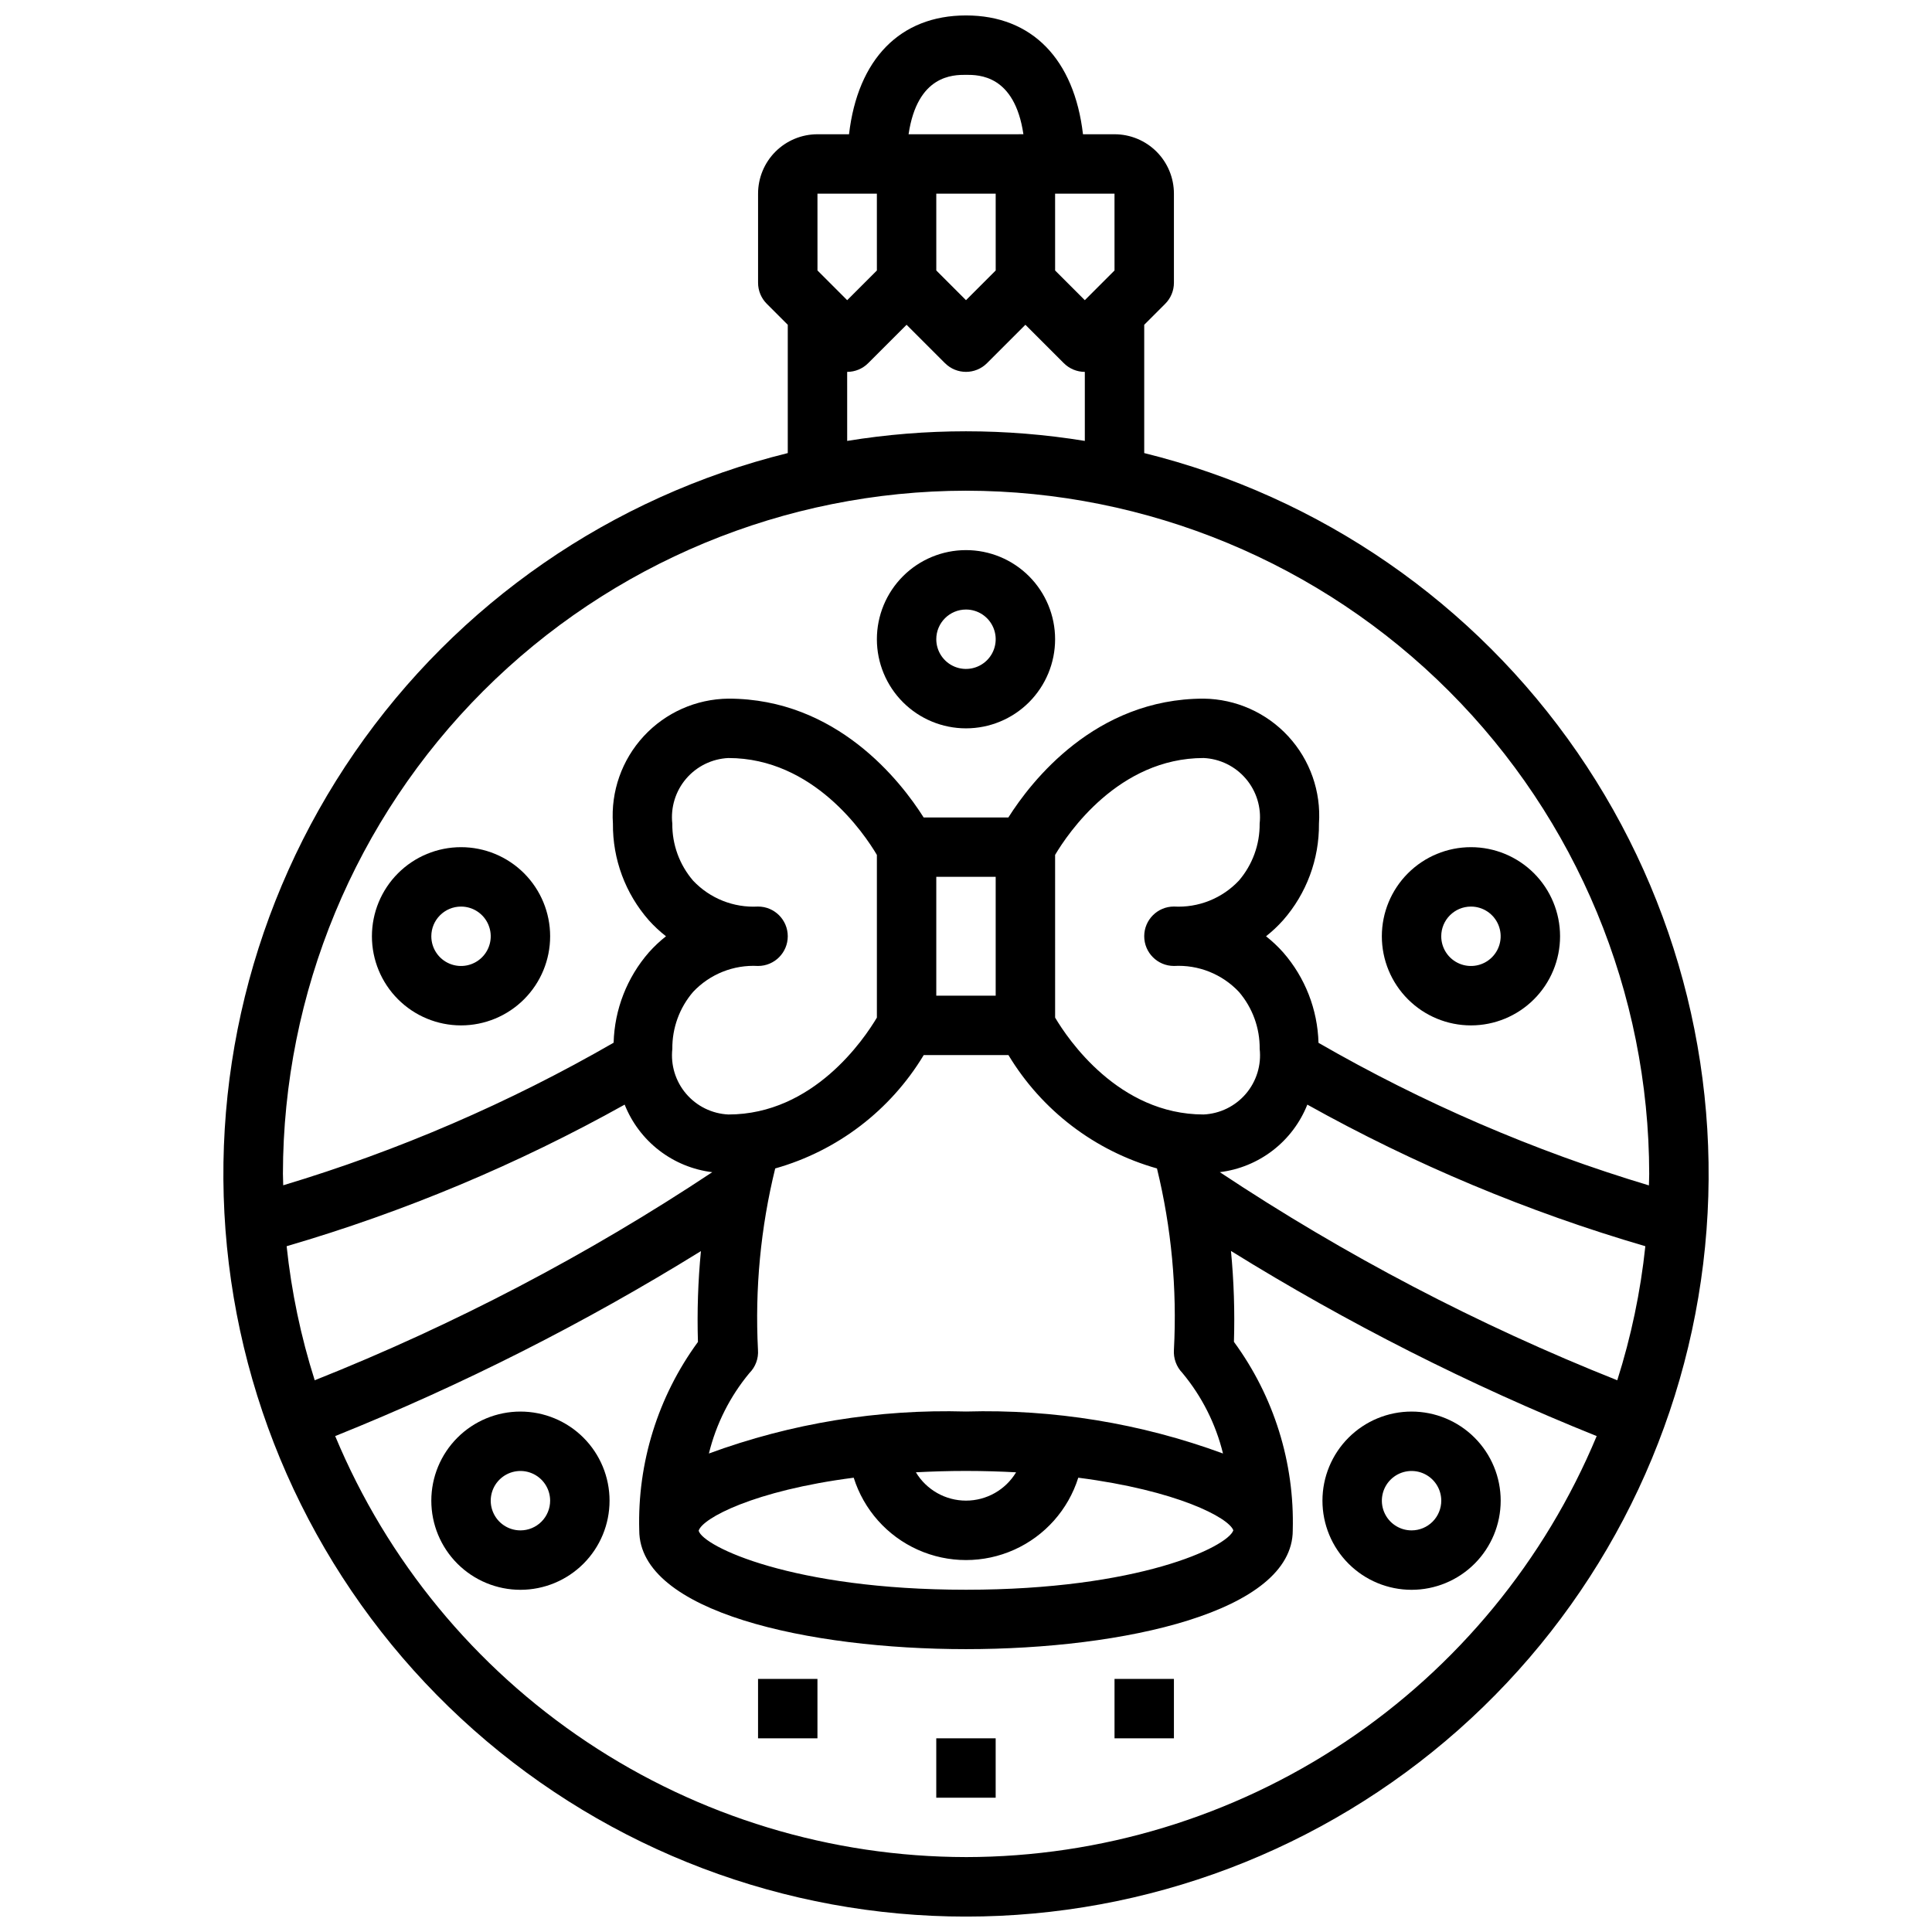 <?xml version="1.0" encoding="UTF-8"?>
<!-- Uploaded to: ICON Repo, www.iconrepo.com, Generator: ICON Repo Mixer Tools -->
<svg width="800px" height="800px" version="1.1" viewBox="144 144 512 512" xmlns="http://www.w3.org/2000/svg">
 <defs>
  <clipPath id="a">
   <path d="m203 148.09h394v503.81h-394z"/>
  </clipPath>
 </defs>
 <g clip-path="url(#a)">
  <path d="m447.23 264.07v-34l5.566-5.566c1.477-1.477 2.305-3.477 2.305-5.566v-23.617c0-4.176-1.656-8.18-4.609-11.133-2.953-2.949-6.957-4.609-11.133-4.609h-8.359c-2.309-19.844-13.492-31.488-31-31.488s-28.695 11.645-31 31.488h-8.363c-4.176 0-8.18 1.66-11.133 4.609-2.949 2.953-4.609 6.957-4.609 11.133v23.617c0 2.09 0.828 4.09 2.305 5.566l5.566 5.566v34c-46.668 11.535-87.5 39.758-114.79 79.336-27.289 39.582-39.148 87.777-33.336 135.5s28.891 91.668 64.883 123.54c35.988 31.871 82.398 49.469 130.48 49.469 48.074 0 94.484-17.598 130.48-49.469 35.988-31.875 59.066-75.82 64.879-123.54s-6.047-95.918-33.336-135.5c-27.285-39.578-68.121-67.801-114.79-79.336zm-7.871-48.391-7.871 7.871-7.871-7.871-0.004-20.359h15.742zm-31.488 0-7.871 7.871-7.871-7.871-0.004-20.359h15.742zm-7.871-51.848c3.41 0 12.879 0 15.215 15.742l-30.434 0.004c2.34-15.746 11.809-15.746 15.219-15.746zm-39.363 31.488h15.742l0.004 20.359-7.871 7.871-7.871-7.871zm7.871 47.23 0.004 0.004c2.086 0 4.09-0.832 5.562-2.309l10.18-10.176 10.18 10.18v-0.004c3.074 3.074 8.055 3.074 11.129 0l10.18-10.176 10.18 10.18v-0.004c1.477 1.477 3.477 2.309 5.566 2.309v18.293c-20.855-3.398-42.125-3.398-62.977 0zm31.488 31.488 0.004 0.004c48 0.051 94.023 19.145 127.97 53.086 33.941 33.945 53.035 79.965 53.086 127.97 0 1.023-0.062 2.031-0.078 3.047-30.547-9.176-59.93-21.855-87.562-37.785-0.238-8.832-3.547-17.305-9.359-23.961-1.387-1.559-2.91-2.988-4.547-4.277 1.625-1.277 3.137-2.699 4.516-4.242 6.215-7.074 9.602-16.191 9.512-25.605 0.586-8.508-2.359-16.883-8.141-23.152-5.781-6.266-13.891-9.875-22.418-9.977-28.727 0-45.703 21.922-51.75 31.488h-22.453c-6.047-9.566-23.027-31.488-51.75-31.488-8.535 0.094-16.652 3.695-22.441 9.965-5.789 6.269-8.738 14.648-8.152 23.164-0.09 9.414 3.297 18.531 9.512 25.605 1.391 1.547 2.91 2.965 4.551 4.242-1.629 1.281-3.141 2.703-4.519 4.246-5.809 6.656-9.121 15.129-9.359 23.961-27.633 15.93-57.016 28.609-87.562 37.785 0-1.016-0.078-2.023-0.078-3.047 0.062-47.992 19.152-94 53.09-127.94 33.934-33.934 79.945-53.027 127.94-53.086zm-29.754 261.57c2.676 8.496 8.855 15.445 16.98 19.09 8.129 3.648 17.426 3.648 25.551 0 8.125-3.644 14.305-10.594 16.98-19.09 26.184 3.371 39.879 10.598 41.094 13.949-1.574 4.449-25.191 15.742-70.848 15.742-46.059 0-69.668-11.492-70.848-15.625 0.887-3.266 14.602-10.656 41.09-14.066zm16.477-1.434c4.219-0.219 8.605-0.359 13.281-0.359s9.07 0.141 13.281 0.363l-0.004-0.004c-2.801 4.66-7.844 7.508-13.277 7.508-5.438 0-10.477-2.848-13.281-7.508zm13.281-16.105c-23.215-0.664-46.34 3.109-68.133 11.125 1.91-7.824 5.578-15.105 10.719-21.305 1.625-1.621 2.461-3.871 2.285-6.16-0.832-16.164 0.703-32.359 4.566-48.078 16.461-4.644 30.535-15.391 39.359-30.047h22.449c8.824 14.656 22.898 25.402 39.363 30.047 3.836 15.723 5.348 31.918 4.492 48.078-0.152 2.262 0.66 4.484 2.238 6.113 5.164 6.207 8.848 13.508 10.766 21.352-21.785-8.012-44.902-11.785-68.105-11.125zm-90.457-81.332c1.902 4.793 5.062 8.988 9.148 12.137 4.086 3.152 8.941 5.144 14.062 5.769-33.113 21.98-68.418 40.457-105.35 55.145-3.676-11.559-6.168-23.461-7.441-35.527 31.172-9.105 61.219-21.695 89.578-37.523zm35.352-52.492c-6.469 0.363-12.77-2.148-17.215-6.863-3.613-4.203-5.57-9.574-5.512-15.113-0.473-4.305 0.852-8.613 3.664-11.906 2.816-3.293 6.863-5.273 11.191-5.477 22.57 0 36.039 20.059 39.359 25.672v43.121c-3.348 5.644-16.809 25.672-39.359 25.672-4.324-0.203-8.371-2.188-11.184-5.481-2.812-3.289-4.137-7.598-3.664-11.902-0.059-5.539 1.898-10.91 5.512-15.113 4.441-4.715 10.738-7.227 17.207-6.863 4.348 0 7.871-3.527 7.871-7.875s-3.523-7.871-7.871-7.871zm47.23 23.617v-31.488h15.742v31.488zm62.977-7.871c6.473-0.367 12.773 2.148 17.219 6.863 3.609 4.203 5.566 9.574 5.508 15.113 0.477 4.305-0.852 8.613-3.664 11.906-2.812 3.293-6.863 5.273-11.188 5.477-22.555 0-36.016-20.027-39.359-25.672l-0.004-43.121c3.348-5.644 16.809-25.672 39.363-25.672 4.324 0.203 8.371 2.188 11.18 5.481 2.812 3.289 4.141 7.598 3.664 11.902 0.059 5.539-1.898 10.91-5.508 15.113-4.445 4.715-10.742 7.227-17.211 6.863-4.348 0-7.871 3.523-7.871 7.871s3.523 7.875 7.871 7.875zm35.352 36.746h0.004c28.355 15.828 58.402 28.418 89.574 37.523-1.27 12.066-3.766 23.969-7.438 35.527-36.93-14.676-72.23-33.16-105.33-55.152 5.117-0.625 9.969-2.621 14.051-5.769 4.078-3.148 7.238-7.34 9.141-12.129zm-90.453 199.41c-35.762-0.039-70.715-10.652-100.46-30.504-29.746-19.852-52.957-48.059-66.711-81.066 33.656-13.523 66.082-29.926 96.922-49.02-0.773 8-1.035 16.039-0.789 24.074-10.586 14.449-16.059 32.016-15.555 49.922 0 21.633 44.871 31.488 86.594 31.488s86.594-9.855 86.594-31.488h-0.004c0.5-17.918-4.984-35.492-15.586-49.949 0.246-8.035-0.016-16.082-0.785-24.086 30.828 19.117 63.258 35.531 96.918 49.059-13.754 33.004-36.957 61.207-66.699 81.059-29.738 19.852-64.684 30.469-100.44 30.512z"/>
 </g>
 <path d="m400 337.02c6.262 0 12.27-2.488 16.699-6.918 4.426-4.43 6.914-10.438 6.914-16.699s-2.488-12.27-6.914-16.699c-4.43-4.43-10.438-6.918-16.699-6.918-6.266 0-12.273 2.488-16.699 6.918-4.43 4.43-6.918 10.438-6.918 16.699s2.488 12.27 6.918 16.699c4.426 4.43 10.434 6.918 16.699 6.918zm0-31.488c3.184 0 6.055 1.918 7.269 4.859 1.219 2.941 0.547 6.328-1.703 8.578-2.254 2.25-5.641 2.926-8.582 1.707s-4.859-4.09-4.859-7.273c0-4.348 3.527-7.871 7.875-7.871z"/>
 <path d="m281.92 518.08c-6.262 0-12.27 2.488-16.699 6.918-4.43 4.43-6.918 10.434-6.918 16.699 0 6.262 2.488 12.27 6.918 16.699 4.43 4.43 10.438 6.918 16.699 6.918s12.27-2.488 16.699-6.918c4.43-4.43 6.918-10.438 6.918-16.699 0-6.266-2.488-12.27-6.918-16.699-4.43-4.43-10.438-6.918-16.699-6.918zm0 31.488c-3.184 0-6.055-1.918-7.273-4.859-1.219-2.941-0.543-6.328 1.707-8.578s5.637-2.926 8.578-1.707c2.941 1.219 4.859 4.09 4.859 7.273 0 2.086-0.828 4.09-2.305 5.566-1.477 1.477-3.477 2.305-5.566 2.305z"/>
 <path d="m266.18 415.74c6.262 0 12.27-2.488 16.699-6.918 4.426-4.426 6.914-10.434 6.914-16.699 0-6.262-2.488-12.27-6.914-16.699-4.43-4.426-10.438-6.914-16.699-6.914-6.266 0-12.273 2.488-16.699 6.914-4.43 4.43-6.918 10.438-6.918 16.699 0 6.266 2.488 12.273 6.918 16.699 4.426 4.43 10.434 6.918 16.699 6.918zm0-31.488c3.184 0 6.051 1.918 7.269 4.859 1.219 2.941 0.547 6.328-1.703 8.578-2.254 2.254-5.641 2.926-8.582 1.707s-4.859-4.09-4.859-7.273c0-4.348 3.527-7.871 7.875-7.871z"/>
 <path d="m518.08 518.08c-6.262 0-12.27 2.488-16.699 6.918-4.43 4.43-6.918 10.434-6.918 16.699 0 6.262 2.488 12.27 6.918 16.699 4.43 4.43 10.438 6.918 16.699 6.918 6.266 0 12.27-2.488 16.699-6.918 4.43-4.43 6.918-10.438 6.918-16.699 0-6.266-2.488-12.27-6.918-16.699-4.43-4.43-10.434-6.918-16.699-6.918zm0 31.488c-3.184 0-6.055-1.918-7.273-4.859-1.219-2.941-0.543-6.328 1.707-8.578 2.254-2.25 5.637-2.926 8.578-1.707s4.859 4.09 4.859 7.273c0 2.086-0.828 4.09-2.305 5.566-1.477 1.477-3.477 2.305-5.566 2.305z"/>
 <path d="m533.82 415.74c6.262 0 12.27-2.488 16.699-6.918 4.426-4.426 6.914-10.434 6.914-16.699 0-6.262-2.488-12.27-6.914-16.699-4.43-4.426-10.438-6.914-16.699-6.914-6.266 0-12.273 2.488-16.699 6.914-4.43 4.43-6.918 10.438-6.918 16.699 0 6.266 2.488 12.273 6.918 16.699 4.426 4.43 10.434 6.918 16.699 6.918zm0-31.488c3.184 0 6.055 1.918 7.273 4.859 1.215 2.941 0.543 6.328-1.707 8.578-2.254 2.254-5.637 2.926-8.582 1.707-2.941-1.219-4.859-4.09-4.859-7.273 0-4.348 3.527-7.871 7.875-7.871z"/>
 <path d="m392.12 604.67h15.742v15.742h-15.742z"/>
 <path d="m344.89 588.93h15.742v15.742h-15.742z"/>
 <path d="m439.36 588.93h15.742v15.742h-15.742z"/>
</svg>